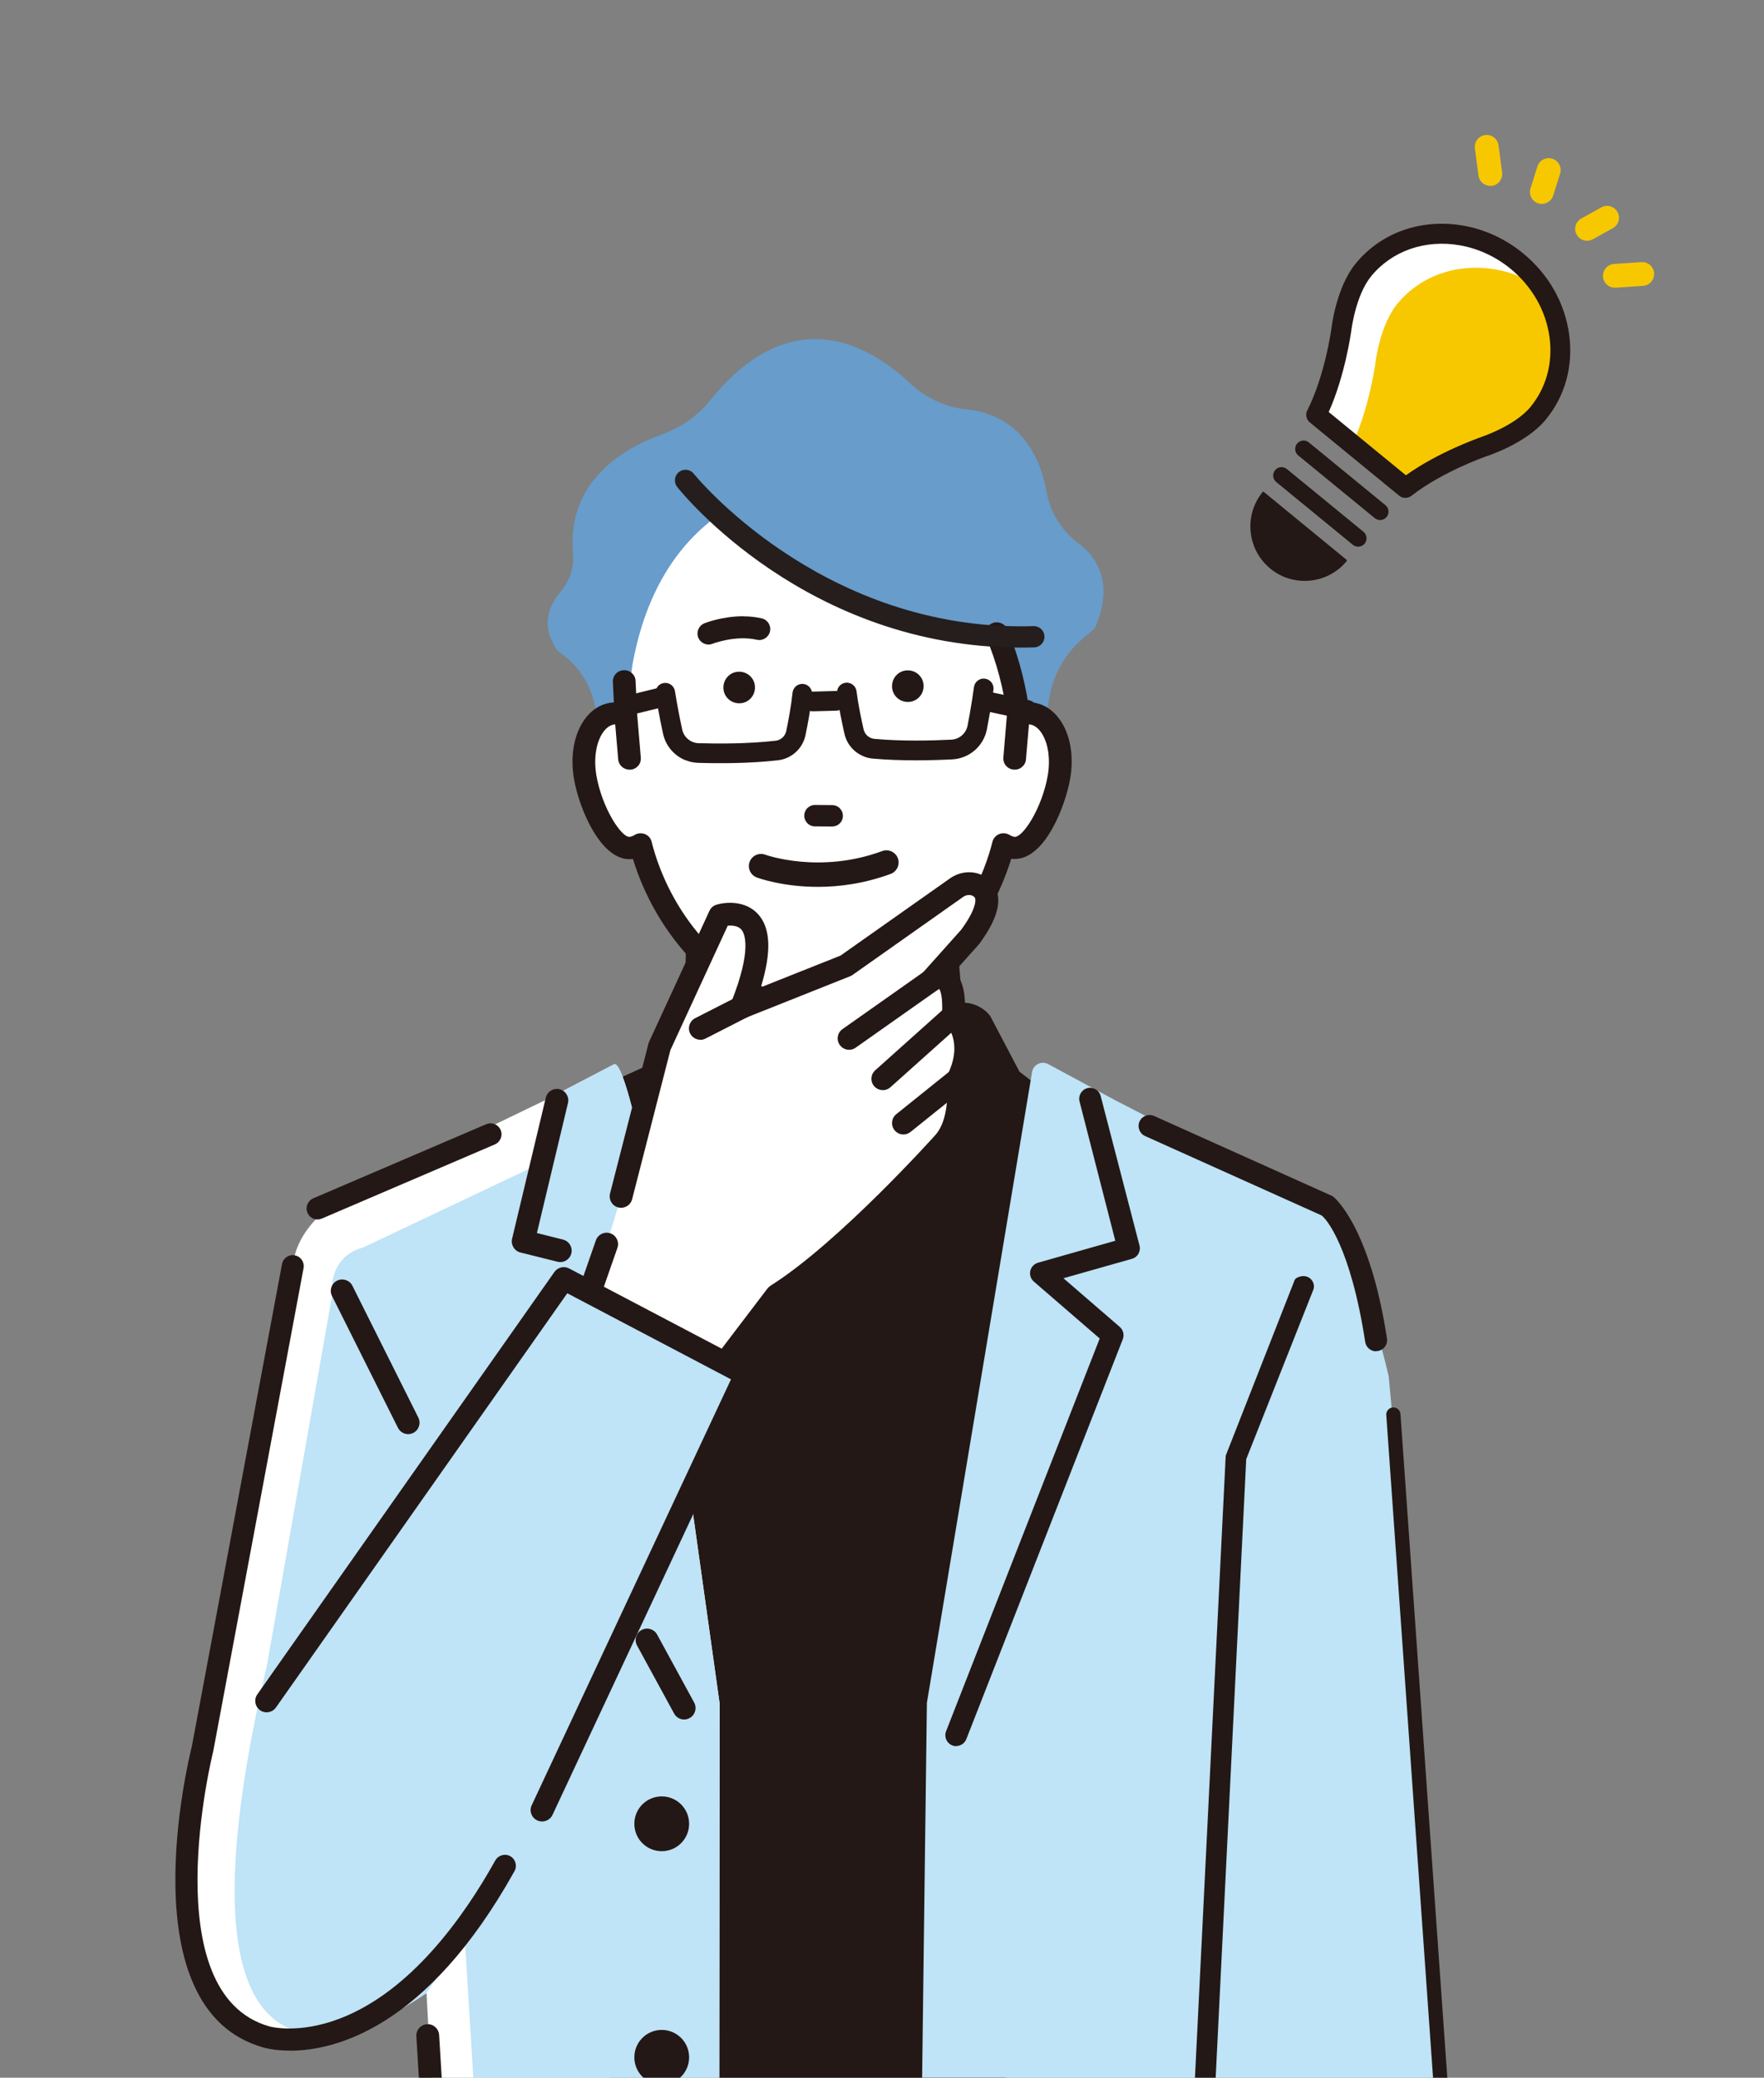 <?xml version="1.0" encoding="UTF-8"?><svg id="_レイヤー_2" xmlns="http://www.w3.org/2000/svg" xmlns:xlink="http://www.w3.org/1999/xlink" viewBox="0 0 248.02 292.03"><rect x="0" y="0" width="248.02" height="292.03" fill="#808080" stroke="none"/><defs><style>.cls-1,.cls-2{fill:none;}.cls-3{fill:#bfe3f7;}.cls-4{fill:#251e1c;}.cls-5{fill:#231815;}.cls-6{fill:#fff;}.cls-7{fill:#f7c800;}.cls-2{stroke:#231815;stroke-linecap:round;stroke-linejoin:round;stroke-width:2px;}.cls-8{clip-path:url(#clippath);}.cls-9{fill:#679ccb;}</style><clipPath id="clippath"><rect class="cls-1" width="248.02" height="292.03"/></clipPath></defs><g id="_レイヤー_1-2"><g class="cls-8"><path class="cls-5" d="M143.35,150.65l-4.13-7.86c-1.18-1.51-3.14-2.18-5.01-1.72l-19.95,4.98-17.54-4.19c-1.64-.39-3.31.52-3.87,2.11l-2.06,5.89-18.24,8.25,14.77,149.64h52.56l14.33-148.77-10.86-8.34Z"/><path class="cls-9" d="M151.63,76.38c-2.37-1.79-3.95-4.34-4.46-7.17-.88-4.89-3.58-10.89-11.42-11.7-2.88-.3-5.63-1.6-7.95-3.77-3.19-2.99-8.25-6.46-14.2-6.04-4.85.35-9.48,3.24-13.77,8.59-1.72,2.15-4.09,3.81-6.85,4.8-5.03,1.81-13.33,6.38-12.41,16.72.17,1.91-.49,3.9-1.81,5.45-1.54,1.82-2.86,4.72-.36,8.21l.41.31c2.37,1.66,4.05,4.13,4.72,6.94l4.02,16.84,56.34,1.85,3.7-19.64c.58-3.11,2.23-5.94,4.63-7.99l1.69-1.44.03-.07c1.54-3.47,2.38-8.36-2.31-11.91Z"/><path class="cls-6" d="M134.11,142.24l-1.81-18.97h-34.1l-.41,19.59c21.08,13.17,36.33-.62,36.33-.62Z"/><path class="cls-5" d="M97.78,148.29s-.02,0-.03,0c-.87-.02-1.57-.74-1.55-1.61l.41-23.44c.02-.86.72-1.55,1.58-1.55h34.1c.82,0,1.51.63,1.57,1.46l1.82,22.69c.07.87-.58,1.63-1.45,1.7-.87.06-1.63-.58-1.7-1.45l-1.7-21.24h-31.09l-.38,21.88c-.02.86-.72,1.55-1.58,1.55Z"/><path class="cls-6" d="M101.71,71.93c8.94,7.55,8.94,8.96,18.35,12.73,0,0,21.33,3.88,20.09,4.39.38.88,1.32,4.09,2.05,6.98.49,1.92.89,3.7.98,4.54.64-.26,1.3-.36,1.96-.25,2.84.47,4.52,4.47,3.75,8.93-.77,4.46-3.71,10.39-6.55,9.92-.45-.07-.86-.24-1.25-.48-1,4.03-4.56,14.44-15.76,21.04-10.31,5.76-19.49,0-19.49,0-11.21-6.59-14.77-17-15.76-21.04-.39.24-.8.41-1.25.48-2.84.46-5.77-5.46-6.55-9.92-.77-4.46.91-8.46,3.75-8.93.66-.11,1.32,0,1.96.25l.91-7.01c2-11.28,7.16-17.87,12.81-21.64,0,0-3.5,3.13,0,0Z"/><path class="cls-5" d="M145.36,99.03c-.34-.06-.69-.07-1.03-.05-.52-3.48-1.61-7.36-2.94-10.43-.29-.67-1.08-.98-1.77-.7-.69.28-1.01,1.05-.72,1.72,1.41,3.26,2.53,7.48,2.92,11.04l-.5,5.94c-.06.72.49,1.36,1.24,1.42.04,0,.08,0,.11,0,.7,0,1.29-.52,1.34-1.21l.43-5.15c.16-.01.32-.01.47.01,1.8.3,3.33,3.41,2.64,7.41-.81,4.66-3.59,9.07-4.99,8.85-.25-.04-.5-.14-.76-.3-.37-.23-.83-.27-1.23-.11-.4.16-.7.5-.8.91-.98,3.98-4.42,13.91-15.12,20.21-9.44,5.27-17.73.25-18.11.02-10.73-6.31-14.17-16.24-15.15-20.22-.1-.41-.4-.75-.81-.91-.4-.16-.86-.12-1.23.11-.26.16-.5.26-.75.3-1.41.23-4.18-4.19-4.99-8.85-.69-4,.84-7.12,2.64-7.41.15-.02.31-.03.47-.01l.44,5.15c.06.69.65,1.21,1.34,1.21.04,0,.07,0,.11,0,.74-.06,1.3-.69,1.24-1.42l-.51-6.04-.23-4.79c-.04-.73-.66-1.28-1.41-1.25-.74.03-1.32.65-1.28,1.38l.15,3.14c-.25,0-.51.02-.76.06-3.63.6-5.77,5.18-4.86,10.44.72,4.18,3.84,11.7,8.11,11,.04,0,.07-.01.11-.02,1.47,4.93,5.52,14.25,15.95,20.38.27.17,4.54,2.78,10.56,2.78,3.09,0,6.65-.69,10.36-2.76,10.45-6.15,14.51-15.48,15.98-20.4.04,0,.07.01.11.02.19.03.37.05.55.05,3.97,0,6.86-7.05,7.55-11.05.91-5.26-1.22-9.84-4.86-10.44Z"/><path class="cls-5" d="M115.67,143.87c-6.13,0-10.5-2.71-10.69-2.82-10.33-6.07-14.44-15.25-15.99-20.32-4.38.6-7.55-6.99-8.28-11.22-.56-3.22-.02-6.26,1.46-8.36.93-1.32,2.18-2.14,3.6-2.37.18-.03.36-.05.54-.06l-.14-2.89c-.02-.41.12-.8.4-1.11.29-.32.68-.5,1.12-.52.88-.05,1.63.63,1.67,1.48l.23,4.79.51,6.03c.03.41-.09.81-.36,1.12-.28.33-.67.53-1.1.56-.04,0-.09,0-.13,0-.82,0-1.52-.63-1.59-1.43l-.42-4.93c-.08,0-.15,0-.21.02-.53.09-1.05.46-1.49,1.08-.99,1.39-1.35,3.71-.95,6.05.8,4.64,3.57,8.83,4.71,8.65.22-.04.44-.12.66-.26.43-.27.97-.31,1.45-.13.48.19.83.59.95,1.08.97,3.95,4.39,13.8,15.04,20.07.35.22,8.56,5.18,17.87-.02,10.62-6.25,14.03-16.1,15.01-20.05.12-.49.48-.89.95-1.08.47-.19,1.01-.14,1.45.12.23.14.45.23.67.27,1.16.19,3.91-4.02,4.71-8.65.4-2.34.04-4.65-.95-6.05-.44-.62-.96-.99-1.49-1.08-.06-.01-.13-.02-.21-.02l-.42,4.93c-.07.84-.84,1.5-1.72,1.42-.43-.03-.82-.23-1.1-.56-.27-.32-.39-.71-.36-1.12l.5-5.94c-.39-3.49-1.5-7.69-2.9-10.92-.16-.38-.17-.8-.01-1.18.16-.39.47-.7.87-.86.81-.33,1.74.04,2.09.83,1.3,2.99,2.38,6.82,2.92,10.28.29-.01.58.02.86.06h0c1.42.23,2.66,1.05,3.6,2.37,1.49,2.09,2.02,5.14,1.46,8.35-.61,3.52-3.42,11.25-7.79,11.25-.17,0-.33-.01-.49-.03-1.55,5.07-5.67,14.25-16.03,20.34-3.33,1.86-6.85,2.8-10.48,2.8ZM89.16,120.21c.11,0,.21.07.24.17,1.48,4.95,5.51,14.17,15.84,20.24.18.12,4.44,2.75,10.43,2.75,3.55,0,6.99-.92,10.24-2.73,10.35-6.09,14.38-15.31,15.87-20.26.04-.12.16-.2.28-.17l.1.02c.17.03.36.04.51.04,3.84,0,6.66-7.06,7.31-10.84.53-3.04.01-6.03-1.38-7.99-.86-1.21-1.99-1.96-3.28-2.17-.32-.05-.65-.07-.98-.05-.13.01-.24-.08-.26-.21-.52-3.48-1.61-7.35-2.92-10.37-.24-.55-.89-.8-1.45-.57-.28.11-.49.32-.6.59-.11.26-.1.55,0,.8,1.42,3.27,2.54,7.53,2.94,11.11l-.5,5.99c-.02.28.06.55.25.76.19.23.46.36.77.39.03,0,.06,0,.09,0,.57,0,1.05-.43,1.1-.98l.43-5.15c.01-.12.1-.21.22-.22.2-.02.37-.01.53.01.67.11,1.29.55,1.81,1.28,1.08,1.52,1.46,3.92,1.03,6.42-.78,4.49-3.57,9.33-5.27,9.05-.29-.05-.56-.16-.85-.33-.3-.18-.68-.22-1.01-.09-.33.13-.57.41-.66.74-.99,4.01-4.45,14.01-15.24,20.36-9.56,5.34-18.01.23-18.37.01-10.81-6.36-14.27-16.36-15.26-20.37-.08-.33-.33-.61-.66-.74-.33-.13-.71-.1-1.01.09-.28.17-.56.28-.84.33-1.69.28-4.49-4.54-5.27-9.05-.43-2.5-.05-4.9,1.03-6.42.52-.73,1.14-1.17,1.81-1.28.16-.02.34-.03.53-.01.12,0,.21.1.22.22l.44,5.15c.05.58.59,1.03,1.19.98.3-.02.58-.16.77-.39.18-.22.27-.49.25-.76l-.51-6.04-.23-4.8c-.03-.6-.55-1.04-1.16-1.02-.3.01-.58.14-.78.36-.19.21-.29.48-.27.75l.15,3.14c0,.07-.02.13-.07.18-.05.05-.11.08-.18.08-.24,0-.48.02-.72.06-1.29.21-2.42.96-3.28,2.17-1.39,1.96-1.9,4.95-1.38,7.99.71,4.1,3.74,11.47,7.83,10.8l.1-.02s.03,0,.05,0Z"/><path class="cls-5" d="M96.34,106.84c-1.54-.63-2.73-1.99-3.11-3.69-.55-2.45-1.03-5.44-1.05-5.56-.12-.76.39-1.47,1.14-1.59.75-.12,1.46.39,1.58,1.15,0,.03.49,3.03,1.02,5.4.24,1.09,1.2,1.88,2.32,1.91,2.81.08,6.96.09,10.81-.35.74-.08,1.34-.63,1.5-1.37.3-1.47.7-3.59.88-5.37.08-.76.75-1.32,1.51-1.24.76.08,1.31.75,1.24,1.52-.19,1.89-.6,4.11-.92,5.65-.39,1.91-1.96,3.34-3.89,3.56-4.01.46-8.31.45-11.2.36-.64-.02-1.25-.15-1.82-.39Z"/><path class="cls-5" d="M87.38,97.98c-.62.26-.98.94-.82,1.61.18.74.93,1.2,1.67,1.02l5.66-1.39c.74-.18,1.19-.93,1.01-1.68-.18-.74-.93-1.2-1.67-1.02l-5.66,1.39c-.07.02-.13.04-.2.06Z"/><path class="cls-5" d="M121.4,106.29c-1.33-.54-2.34-1.7-2.67-3.16-.35-1.53-.81-3.74-1.04-5.63-.09-.76.45-1.45,1.2-1.54.76-.09,1.45.45,1.54,1.21.22,1.77.66,3.88.99,5.34.17.73.78,1.27,1.53,1.34,3.86.35,8.01.25,10.82.11,1.12-.06,2.05-.87,2.27-1.97.48-2.38.9-5.39.9-5.42.11-.76.8-1.29,1.56-1.18.76.11,1.28.8,1.18,1.56-.02.13-.43,3.12-.93,5.59-.47,2.34-2.46,4.06-4.84,4.19-2.89.15-7.19.25-11.21-.11-.46-.04-.89-.15-1.3-.32Z"/><path class="cls-5" d="M137.79,97.2c-.41.17-.73.53-.83.99-.16.75.32,1.48,1.06,1.64l6.12,1.31c.75.16,1.48-.32,1.64-1.07.16-.75-.32-1.48-1.06-1.64l-6.12-1.31c-.28-.06-.56-.03-.81.07Z"/><path class="cls-5" d="M113.74,99.88c-.49-.2-.84-.68-.86-1.25-.02-.76.58-1.4,1.34-1.42l3.3-.09c.76-.02,1.4.58,1.42,1.35.02.76-.58,1.4-1.34,1.42l-3.3.09c-.2,0-.39-.03-.56-.1Z"/><path class="cls-4" d="M143.5,91.02c-30.01,0-47.54-21.63-48.28-22.57-.51-.65-.41-1.58.24-2.1.64-.51,1.58-.41,2.09.24.17.22,17.42,21.44,46,21.44.58,0,1.17,0,1.76-.03.02,0,.03,0,.05,0,.8,0,1.47.64,1.49,1.45.03.83-.62,1.51-1.44,1.54-.64.02-1.28.03-1.91.03Z"/><path class="cls-6" d="M90.33,162.04s-2.65-13.02-3.99-12.45l-9.74,5.07-27.9,13.46s-6.95,3.47-7.53,9.85l-9.88,56.05c-21.93,77.03,28.68,46.11,28.68,46.11l1.48,27.64,39.67.06.06-68.42-10.85-77.36Z"/><path class="cls-3" d="M90.33,162.04s-2.65-13.02-3.99-12.45l-9.74,5.07-.83,8.97-24.76,11.73s-4.78.87-4.33,6.8l-9.14,51.86c-17.81,76,22.42,46.11,22.42,46.11l5.38-7.9,2.17,35.53,33.6.06.06-68.42-10.85-77.36Z"/><path class="cls-3" d="M202.68,293.36c-2.67-49.34-7.42-99.86-7.42-99.86-2.61-11.73-8.68-24.01-8.68-24.01-8.49-3.79-29.76-14.84-29.76-14.84l-9.45-5.09c-.92-.49-2.05.04-2.25,1.06l-14.8,88.73-.87,68.42,71.9.26s1.62-9.32,1.33-14.67Z"/><polyline class="cls-2" points="195.91 198.82 202.68 294.72 201.3 312.03"/><path class="cls-5" d="M134.45,245.43c-.19,0-.38-.03-.56-.11-.79-.31-1.18-1.2-.87-1.99l21.6-55.2-9.26-8c-.43-.37-.62-.94-.5-1.5.12-.55.54-.99,1.08-1.15l10.87-3.09-5.01-19.52c-.24-.81.22-1.67,1.03-1.91.81-.25,1.67.22,1.91,1.03l5.46,21.02c.12.39.07.82-.12,1.18-.2.36-.53.63-.93.74l-9.63,2.73,7.92,6.84c.49.43.66,1.12.43,1.72l-22,56.21c-.24.61-.82.98-1.43.98Z"/><path class="cls-5" d="M168.69,309.22s-.09,0-.13,0c-.8-.07-1.4-.78-1.32-1.58l5.09-102.92c0-.06.02-.12.03-.18l9.6-24.45c.05-.19.16-.37.33-.46,1.48-.82,2.69.36,2.41,1.53l-9.48,23.93-5.08,102.81c-.07.76-.7,1.33-1.45,1.33Z"/><path class="cls-5" d="M96.89,256.34c0,2.13-1.72,3.85-3.85,3.85s-3.85-1.72-3.85-3.85,1.72-3.85,3.85-3.85,3.85,1.72,3.85,3.85Z"/><path class="cls-5" d="M96.89,289.16c0,2.13-1.72,3.85-3.85,3.85s-3.85-1.72-3.85-3.85,1.72-3.85,3.85-3.85,3.85,1.72,3.85,3.85Z"/><path class="cls-5" d="M125.42,96.46c0,1.23,1.01,2.21,2.24,2.2,1.23,0,2.21-1.01,2.2-2.24,0-1.23-1.01-2.21-2.24-2.2-1.23,0-2.21,1.01-2.2,2.24Z"/><path class="cls-5" d="M101.71,96.65c0,1.23,1.01,2.21,2.24,2.2,1.23,0,2.21-1.01,2.2-2.24,0-1.23-1.01-2.21-2.24-2.2-1.23,0-2.21,1.01-2.2,2.24Z"/><path class="cls-5" d="M114.57,115.96c-.73,0-1.32-.6-1.31-1.34,0-.73.6-1.32,1.34-1.31l2.42.02c.73,0,1.32.6,1.31,1.33,0,.73-.6,1.32-1.33,1.31l-2.42-.02Z"/><path class="cls-5" d="M116.99,116.17l-2.42-.02h0c-.4,0-.78-.16-1.06-.45-.28-.29-.44-.67-.43-1.07,0-.4.16-.78.45-1.06.29-.28.67-.44,1.07-.43l2.42.02c.4,0,.78.16,1.06.45.28.29.44.67.43,1.07,0,.4-.16.78-.45,1.06-.14.14-.31.25-.49.32-.18.07-.38.11-.58.11ZM113.78,113.83c-.22.21-.34.5-.34.8,0,.3.11.59.33.81.21.22.5.34.8.34l2.42.02c.3,0,.59-.11.81-.33.22-.21.34-.5.34-.8,0-.3-.11-.59-.33-.81-.21-.22-.5-.34-.8-.34l-2.42-.02c-.15,0-.3.03-.44.08-.14.06-.26.14-.37.24ZM114.57,115.97h0s0,0,0,0Z"/><path class="cls-5" d="M104.59,86.63c.81,0,1.65.09,2.5.28.83.19,1.36,1.01,1.17,1.84-.19.83-1.01,1.36-1.84,1.17-3.05-.68-6.2.55-6.23.56-.79.32-1.69-.07-2.01-.86-.32-.79.06-1.69.85-2.01.13-.05,2.56-1.02,5.56-.99Z"/><path class="cls-6" d="M137.67,124.6c-.98-.6-2.25-.49-3.19.18l-15.54,10.96-14.67,5.84c6.24-15.67-3.06-12.87-3.06-12.87l-8.47,18.37-5.41,21.1-2.04,6.7-5.11,14.65,13.49,12.93,15.49-20.36c9.89-6.22,23.55-21.5,23.55-21.5,2.73-3.05,1.98-8.91,1.98-8.91,2.75-5.7-.66-8.93-.66-8.93.4-7.42-3.11-4.95-3.11-4.95l5.46-6.11c3.29-4.47,2.53-6.33,1.28-7.1Z"/><path class="cls-5" d="M93.67,204.06c-.41,0-.81-.16-1.11-.45l-13.49-12.93c-.45-.43-.61-1.09-.4-1.69l5.11-14.65c.29-.84,1.21-1.28,2.04-.99.84.29,1.28,1.21.99,2.04l-4.77,13.67,11.45,10.98,14.41-18.93c.12-.15.26-.28.42-.39,9.59-6.03,23.08-21.06,23.21-21.21,1.84-2.06,1.77-6.21,1.59-7.64-.04-.31.01-.62.15-.9,2.21-4.59-.29-7.05-.32-7.07-.34-.32-.52-.78-.5-1.25.14-2.56-.24-3.41-.38-3.64-.07.02-.17.06-.23.1-.67.47-1.57.36-2.11-.25-.54-.61-.53-1.54.01-2.14l5.41-6.05c2.06-2.82,2.03-4.03,1.97-4.33-.03-.15-.09-.26-.29-.39-.4-.25-.97-.2-1.42.12l-15.54,10.96c-.1.07-.21.13-.33.18l-14.67,5.84c-.6.24-1.27.1-1.73-.36-.45-.45-.59-1.13-.36-1.73,3.06-7.68,1.87-9.85,1.44-10.33-.48-.53-1.32-.57-1.9-.52l-8.06,17.48-5.38,20.96c-.22.86-1.09,1.37-1.95,1.16-.86-.22-1.37-1.09-1.16-1.95l5.41-21.1c.02-.09.06-.18.1-.27l8.47-18.37c.19-.42.55-.73.99-.86,1.35-.41,4.09-.59,5.83,1.31,1.79,1.95,1.93,5.34.4,10.3l11.21-4.46,15.39-10.85c1.51-1.06,3.45-1.15,4.95-.23.94.58,1.55,1.45,1.76,2.51.35,1.81-.49,4.07-2.58,6.91-.03.04-.06.08-.1.12l-3.42,3.82c1.38,1.25,1.56,3.63,1.5,5.6,1.01,1.32,2.91,4.74.67,9.77.13,1.59.29,6.67-2.43,9.71-.56.63-13.7,15.27-23.65,21.63l-15.32,20.14c-.28.36-.7.59-1.15.63-.04,0-.08,0-.13,0Z"/><path class="cls-5" d="M119.38,147.55c-.5,0-1-.24-1.31-.68-.51-.72-.34-1.72.39-2.23l11.55-8.14c.72-.51,1.72-.34,2.23.39.51.72.34,1.72-.39,2.23l-11.55,8.14c-.28.2-.6.29-.92.29Z"/><path class="cls-5" d="M124.13,153.22c-.44,0-.88-.18-1.2-.53-.59-.66-.53-1.67.13-2.26l9.91-8.87c.66-.59,1.67-.53,2.26.13.59.66.53,1.67-.13,2.26l-9.91,8.87c-.31.27-.69.41-1.07.41Z"/><path class="cls-5" d="M127.02,159.45c-.47,0-.93-.2-1.25-.6-.55-.69-.44-1.7.25-2.25l7.68-6.17c.69-.55,1.7-.44,2.25.25.55.69.44,1.7-.25,2.25l-7.68,6.17c-.3.24-.65.35-1,.35Z"/><path class="cls-5" d="M98.47,146.14c-.58,0-1.15-.32-1.43-.87-.4-.79-.09-1.75.7-2.16l5.8-2.96c.79-.4,1.76-.09,2.16.7.4.79.09,1.75-.7,2.16l-5.8,2.96c-.23.12-.48.18-.73.18Z"/><polygon class="cls-3" points="79.25 179.7 37.48 239.07 76.21 254.41 104.88 193.16 79.25 179.7"/><path class="cls-5" d="M76.21,256.01c-.23,0-.46-.05-.68-.15-.8-.38-1.15-1.33-.77-2.13l28.02-59.86-23.02-12.1-40.96,58.22c-.51.72-1.51.9-2.23.39-.72-.51-.9-1.51-.39-2.23l41.77-59.37c.46-.66,1.34-.87,2.06-.5l25.63,13.47c.76.4,1.07,1.32.71,2.1l-28.67,61.24c-.27.58-.85.92-1.45.92Z"/><path class="cls-5" d="M78.77,177.39c-.13,0-.26-.02-.39-.05l-5.21-1.3c-.85-.21-1.37-1.07-1.17-1.93l4.74-19.83c.21-.86,1.07-1.39,1.93-1.19.86.21,1.39,1.07,1.19,1.93l-4.37,18.29,3.67.92c.86.21,1.38,1.09,1.17,1.94-.18.73-.84,1.22-1.55,1.22Z"/><path class="cls-5" d="M40.77,288.22c-2.19,0-3.54-.38-3.74-.44-19.02-5.35-10.59-40.2-10.06-42.3l12.68-67.81c.16-.84.96-1.39,1.8-1.23.84.16,1.39.96,1.23,1.8l-12.69,67.86s-.01.06-.02.1c-.09.34-8.42,34.02,7.92,38.62.06.02,4.08,1.13,9.93-1.12,9.93-3.82,17.35-14.19,21.82-22.21.42-.74,1.36-1.01,2.1-.6.75.42,1.01,1.36.6,2.1-12.37,22.18-25.35,25.24-31.58,25.24Z"/><path class="cls-5" d="M96.19,241.68c-.57,0-1.12-.3-1.41-.84l-5.21-9.56c-.42-.78-.14-1.75.64-2.18.78-.42,1.75-.14,2.18.64l5.21,9.56c.42.78.14,1.75-.64,2.18-.24.13-.51.2-.77.2Z"/><path class="cls-5" d="M61.45,309.35c-.83,0-1.54-.64-1.6-1.49l-1.31-21.63c-.07-.88.6-1.65,1.48-1.72.88-.07,1.65.6,1.72,1.48l1.31,21.63c.07.88-.6,1.65-1.48,1.72-.04,0-.08,0-.12,0Z"/><path class="cls-5" d="M57.39,201.57c-.59,0-1.15-.32-1.44-.89l-9.27-18.53c-.4-.79-.07-1.76.72-2.15.79-.39,1.76-.07,2.15.72l9.27,18.53c.4.79.07,1.76-.72,2.15-.23.11-.48.17-.72.17Z"/><path class="cls-5" d="M44.65,171.4c-.6,0-1.17-.35-1.42-.94-.34-.78.03-1.69.81-2.03l24.32-10.42c.78-.34,1.69.03,2.03.81.34.78-.03,1.69-.81,2.03l-24.32,10.42c-.2.08-.4.13-.61.13Z"/><path class="cls-5" d="M193.48,189.93c-.75,0-1.41-.55-1.53-1.31-2.06-13.37-5.47-17.32-6.14-17.79l-24.84-11.17c-.77-.37-1.1-1.29-.74-2.06.37-.77,1.29-1.1,2.06-.74l24.95,11.21c.05.02.1.05.15.08.33.2,5.23,4.4,7.62,19.98.13.84-.45,1.63-1.29,1.76-.08.01-.16.02-.24.02Z"/><path class="cls-5" d="M114.98,124.65c-4.97,0-8.36-1.24-8.58-1.32-.88-.33-1.33-1.32-1-2.2.33-.88,1.32-1.33,2.2-1h0c.08.03,7.63,2.74,16.44-.51.89-.33,1.87.13,2.2,1.01s-.13,1.87-1.01,2.2c-3.75,1.38-7.27,1.82-10.24,1.82Z"/><path class="cls-7" d="M226.8,40.42c.12.02.24.02.36.02l3.85-.26c.92-.06,1.62-.86,1.56-1.78-.06-.92-.86-1.62-1.78-1.56l-3.85.26c-.92.06-1.62.86-1.56,1.78.05.8.66,1.43,1.42,1.54Z"/><path class="cls-7" d="M222.89,33.82c.35.05.72,0,1.06-.19l2.82-1.56c.81-.45,1.1-1.47.65-2.27-.45-.81-1.47-1.1-2.27-.65l-2.82,1.56c-.81.45-1.1,1.47-.65,2.27.26.47.72.77,1.22.84Z"/><path class="cls-7" d="M209.29,26.12c.15.02.31.03.47,0,.92-.12,1.56-.96,1.44-1.88l-.51-3.82c-.12-.92-.96-1.56-1.88-1.44-.92.12-1.56.97-1.44,1.88l.51,3.82c.1.76.69,1.32,1.41,1.43Z"/><path class="cls-7" d="M216.54,28.64c.8.12,1.59-.36,1.84-1.15l.97-3.08c.28-.88-.21-1.82-1.09-2.1-.89-.28-1.82.21-2.1,1.09l-.97,3.08c-.28.88.21,1.82,1.09,2.1.09.03.17.05.26.06Z"/><path class="cls-5" d="M213.65,37.18c6.75,5.53,8.06,15.09,2.93,21.35-2.55,3.12-7.53,4.69-7.53,4.69,0,0-6.5,2.24-10.46,5.75l-5.95-4.88-1.25-1.02-5.96-4.88c2.67-4.57,3.58-11.38,3.58-11.38,0,0,.56-5.19,3.12-8.3,5.13-6.26,14.76-6.85,21.51-1.32Z"/><path class="cls-6" d="M191.7,37.93c-2.49,3.03-3.09,8.3-3.1,8.39-.04.3-.94,6.84-3.52,11.97l12.54,10.28c4.53-3.54,10.77-5.71,11.08-5.82.05-.02,5.09-1.64,7.58-4.68,2.46-3.01,3.51-6.87,2.96-10.89-.56-4.06-2.68-7.79-5.98-10.49h0c-2.35-1.92-5.04-3.11-7.77-3.59-5.16-.9-10.45.75-13.79,4.83Z"/><path d="M212.75,38.27h0s0,0,0,0Z"/><path class="cls-5" d="M182.46,62.42c-.37.46-.31,1.13.15,1.5l10.78,8.83c.46.37,1.13.31,1.5-.15h0c.37-.46.31-1.13-.15-1.5l-10.78-8.83c-.46-.37-1.13-.31-1.5.15h0Z"/><path class="cls-5" d="M193.31,72.84l-10.78-8.83c-.5-.41-.57-1.16-.16-1.66.2-.24.48-.39.79-.43.31-.03.62.06.86.26l10.78,8.83c.24.2.39.48.42.79.03.31-.06.62-.26.86-.2.24-.48.4-.79.43-.09,0-.18,0-.26,0-.22-.03-.42-.12-.6-.26ZM183.19,62.14c-.25.03-.48.15-.64.35h0c-.33.41-.27,1.01.13,1.35l10.78,8.83c.2.16.44.24.7.21.25-.03.48-.15.64-.35.16-.2.24-.45.21-.7-.02-.25-.15-.48-.34-.64l-10.78-8.83c-.14-.12-.31-.19-.49-.21-.07,0-.14,0-.21,0Z"/><path class="cls-5" d="M179.37,66.16c-.37.46-.31,1.13.15,1.5l10.78,8.83c.46.37,1.13.31,1.5-.15h0c.37-.46.31-1.13-.15-1.5l-10.78-8.83c-.46-.37-1.13-.31-1.5.15h0Z"/><path class="cls-5" d="M190.22,76.58l-10.78-8.83c-.5-.41-.58-1.15-.16-1.66h0c.2-.24.48-.4.79-.43.31-.03.62.06.86.26l10.78,8.83c.5.41.57,1.15.16,1.66-.27.32-.67.47-1.06.42-.21-.03-.42-.11-.6-.26ZM180.1,65.88c-.25.02-.48.15-.65.35h0c-.33.41-.27,1.01.13,1.35l10.78,8.83c.41.33,1.01.27,1.35-.13.33-.41.27-1.01-.13-1.35l-10.78-8.83c-.14-.12-.31-.19-.49-.21-.07,0-.14,0-.21,0Z"/><path class="cls-5" d="M177.62,69.22c-2.64,3.22-2.17,7.97,1.05,10.61,3.22,2.64,7.97,2.17,10.61-1.05l-11.66-9.56Z"/><path class="cls-5" d="M178.6,79.91c-3.26-2.67-3.74-7.5-1.07-10.76.02-.02.05-.04.07-.04.03,0,.06,0,.08.02l11.66,9.56s.05.11.02.16c-1.72,2.1-4.34,3.05-6.86,2.74-1.39-.17-2.74-.72-3.9-1.67ZM177.63,69.37c-2.52,3.17-2.03,7.79,1.11,10.37,3.14,2.57,7.77,2.14,10.38-.95l-11.49-9.41Z"/><path class="cls-7" d="M216.67,40.46c-2-1.34-4.19-2.21-6.41-2.59-5.16-.9-10.45.75-13.79,4.83-2.49,3.03-3.09,8.3-3.1,8.39-.04.28-.88,6.32-3.23,11.35l7.48,6.13c4.53-3.54,10.77-5.71,11.08-5.82.05-.02,5.09-1.64,7.58-4.68,2.46-3.01,3.51-6.87,2.96-10.89-.33-2.41-1.22-4.69-2.57-6.72Z"/><path class="cls-5" d="M183.82,57.66c2.47-4.92,3.35-11.27,3.38-11.5.03-.23.68-5.79,3.41-9.12,3.57-4.36,9.22-6.35,15.11-5.33h0c3.06.53,5.97,1.88,8.42,3.89,3.58,2.93,5.88,6.97,6.48,11.39.61,4.41-.55,8.66-3.27,11.97-2.76,3.37-8.19,5.11-8.21,5.12-.26.09-6.31,2.19-10.68,5.6-.52.4-1.24.4-1.75-.02l-12.54-10.28c-.21-.17-.36-.39-.44-.64-.12-.35-.1-.73.08-1.08ZM208.28,61.41s4.72-1.54,6.92-4.23c2.21-2.7,3.16-6.19,2.66-9.81-.51-3.71-2.46-7.12-5.48-9.6-2.08-1.7-4.54-2.84-7.12-3.29h0c-4.88-.85-9.54.77-12.47,4.34-2.21,2.7-2.79,7.61-2.8,7.69-.04.27-.87,6.25-3.17,11.4l10.85,8.89c4.62-3.3,10.33-5.28,10.62-5.38Z"/></g></g></svg>
